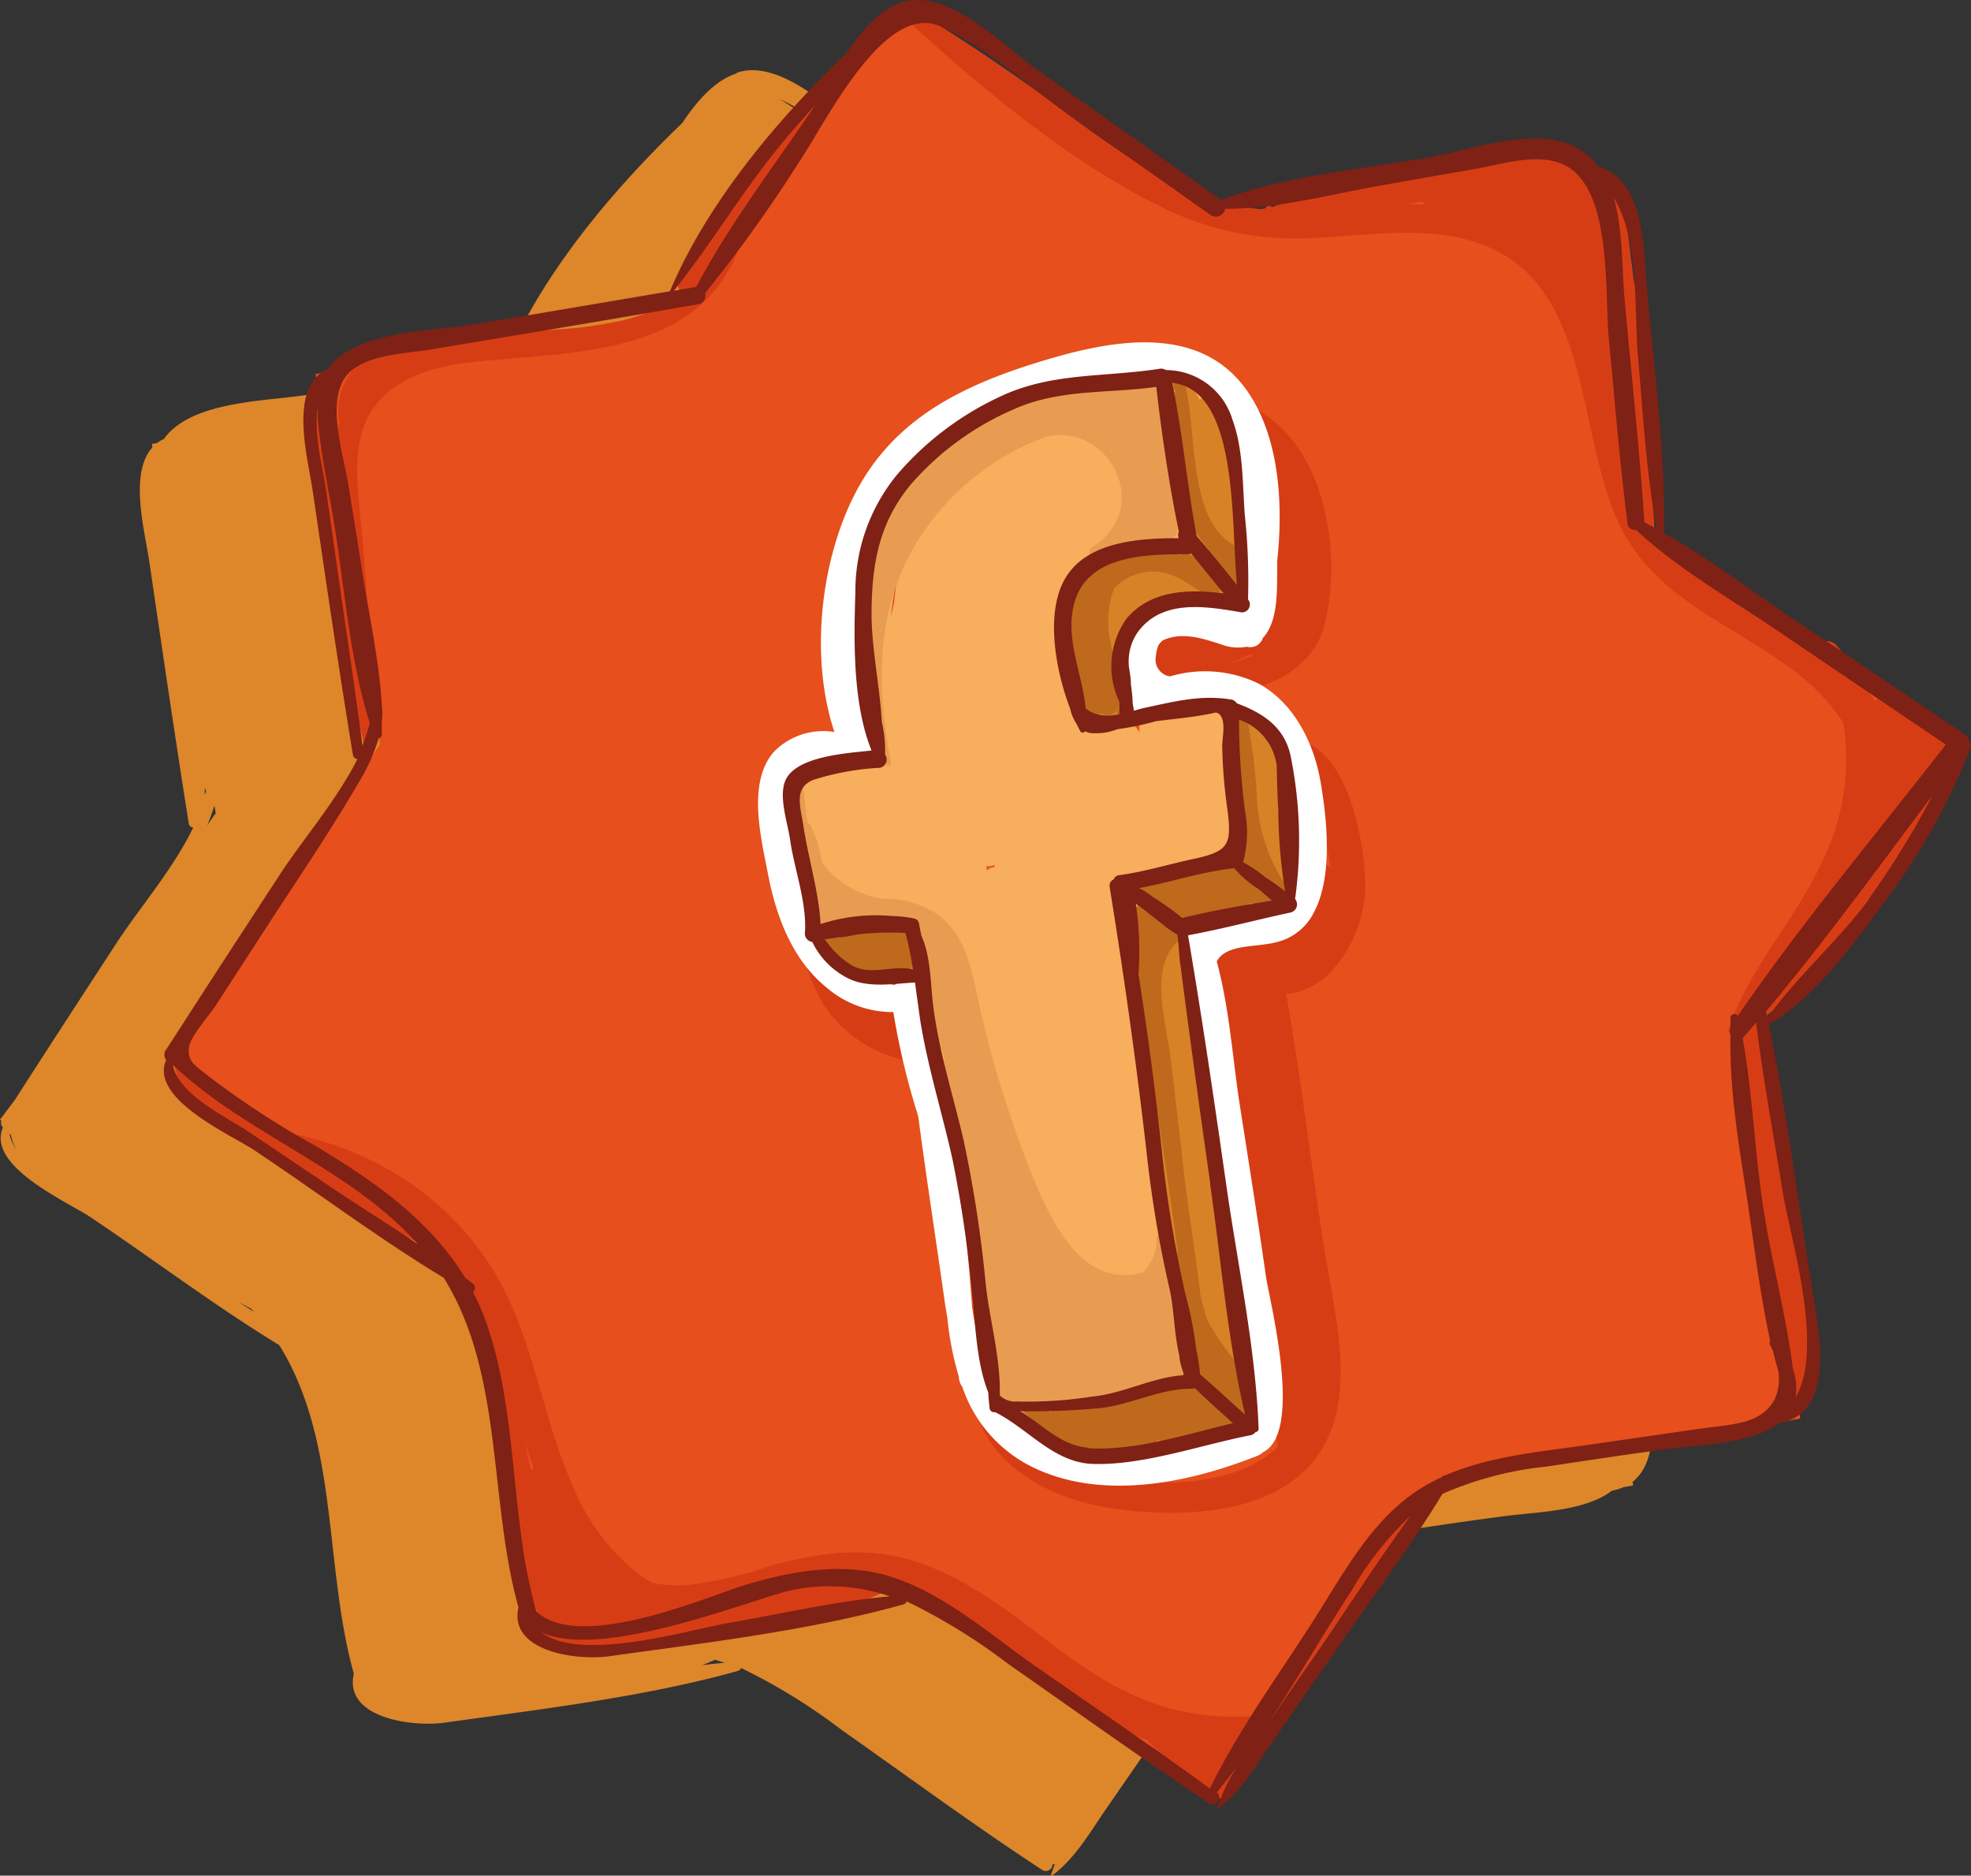 <svg xmlns="http://www.w3.org/2000/svg" width="161.99" height="154.12" viewBox="0 0 161.99 154.12">
  <rect x="0" y="0" width="161.99" height="154.12" fill="#333333" stroke="none"/>
  <g id="Layer_2" data-name="Layer 2">
    <g id="Calque_1" data-name="Calque 1">
      <g>
        <path d="M148.06,66.6a.82.82,0,0,0-.33-.62l-10.4-7-.32-.4a.9.9,0,0,0-.76-.33l-2.54-1.7c-3.47-2.31-7-5-10.68-7.09.09-6.63-.81-13.34-1.4-19.94-.28-3.24-.16-8.94-3.95-10.1A5.29,5.29,0,0,0,116.11,18c-3.37-2-8.62,0-12.06.64-5.65,1-11.92,1.52-17.32,3.53h0L71.52,11.42c-2.6-1.83-6.75-6.17-10.35-5.6a3.8,3.8,0,0,0-.58.15l-.05,0,0,.06c-1.79.58-3.24,2.24-4.47,4.08-5.85,5.62-11.49,12.4-14.51,19.52v.05q-8,1.37-16.09,2.73c-3.38.57-9.51.47-11.89,3.51l-.1.15a2.36,2.36,0,0,0-.56.33l-.44.08.05.28c-1.93,2.1-.64,6.85-.28,9.26,1.07,7.21,2.11,14.42,3.26,21.61a.41.41,0,0,0,.37.37c-1.65,3.42-4.45,6.64-6.31,9.5-2.8,4.3-5.6,8.59-8.37,12.91L0,92l.11.08a.62.62,0,0,0,.13.57h0c-1.38,3.2,5.38,6.13,7.27,7.41,5.12,3.45,10.16,7.24,15.44,10.47,4.93,7.91,3.66,18.17,6.13,27-.85,3.66,4.87,4.42,7.6,4,7.87-1.1,16.28-2.09,23.93-4.22a.46.46,0,0,0,.3-.25,48.08,48.08,0,0,1,8.25,5.08C74.65,146,80.08,150,85.64,153.64a.55.55,0,0,0,.86-.46h.19q-.16.42-.3.87a.06.06,0,0,0,.09.06c1.94-1.46,3.17-3.66,4.54-5.64,1.62-2.33,3.23-4.68,4.84-7,3-4.35,6.22-8.65,9-13.17a28.07,28.07,0,0,1,8.52-2.23c3.27-.5,6.55-1,9.83-1.43,2.61-.38,5.77-.37,8.2-1.51a5.62,5.62,0,0,0,1.06-.64,3.91,3.91,0,0,0,.95-.29l.8-.14-.05-.29c2.54-2,1.51-7.16,1.05-10-1.18-7.29-2.13-14.68-3.59-21.93,3.7-2.14,6.81-6.38,9.26-9.74a53.28,53.28,0,0,0,7.29-13A.42.42,0,0,0,148.06,66.6ZM120.47,28.74l-.53-4.23a24.13,24.13,0,0,1,.69,5.11C120.58,29.33,120.53,29,120.47,28.74Zm-29.6-6h0a.27.27,0,0,0-.21-.15l.92-.12C91.13,22.63,90.87,22.72,90.87,22.77Zm-.51,0-.13.14h-.06c-.32,0-.65-.07-1-.12.43,0,.85-.07,1.28-.12A.27.27,0,0,0,90.36,22.74ZM76.48,16.8l.17.12ZM36.54,32.24l-.39.06a38,38,0,0,1-4.5.48l7.49-1.25A18.07,18.07,0,0,1,36.54,32.24ZM16.93,65c0,.1-.07.21-.1.32,0-.2,0-.41,0-.61ZM12.59,39.52c0-.09,0-.17,0-.25,0,.09,0,.18,0,.26Zm3.74,27.29s0,0,0,0,0,0,0,0,0-.23-.05-.34ZM122.17,49c0-.55-.07-1.09-.11-1.64.09.58.18,1.15.28,1.72ZM72.49,13.91c-2.77-2-5.55-4-8.44-5.79C67,9.52,69.8,11.85,72.49,13.91ZM42.2,29.12a.67.67,0,0,0,.08.4l-.44.07ZM17.59,66.27l.05,0,.09.55-.71,1A12.54,12.54,0,0,0,17.59,66.27ZM.9,93.27a4,4,0,0,0,.43,1.16,3.48,3.48,0,0,1-.56-1.28ZM19.62,107l1,.53.25.26ZM57.7,136.83c.36-.14.71-.29,1.06-.45l.81.25C58.94,136.68,58.32,136.75,57.7,136.83ZM131.47,89.2s0-.09,0-.14l.32-.26Z" style="fill: #dd872a"/>
        <g>
          <polygon id="Fond" points="74.47 129.36 44.03 134.67 38.73 104.23 13.46 86.45 31.23 61.18 25.93 30.74 56.37 25.43 74.14 0.16 99.41 17.93 129.85 12.63 135.16 43.07 160.43 60.84 142.66 86.12 147.96 116.56 117.52 121.86 99.75 147.14 74.47 129.36" style="fill: #e74f1c"/>
          <path d="M105.36,60.79a1,1,0,0,0-.39,1.74,7.81,7.81,0,0,1,3.47,4.65,27.51,27.51,0,0,1,.93,4.21,1.18,1.18,0,0,0-.84-.47c0-.1,0-.2,0-.31a.63.63,0,0,0-1-.37,8.19,8.19,0,0,0-1.86,3.5l-1,2.88c-.08-.38-.16-.77-.25-1.15a1.25,1.25,0,0,0-2.46.43c0,.47.09.93.14,1.4-.62-1.14-2.66-.67-2.36.8l.18,1a1.31,1.31,0,0,0,0,.4q1.74,11.78,3.52,23.54c.58,5.27,1.07,10.56,1.58,15.86-2.08,2-5.29,2.83-8.86,2.92-6.56.16-12.82-1.4-15.41-8.08a.41.41,0,0,0-.77.13c0,5.88,5.82,9.17,11,10s12.82.86,16.69-3.49c4.26-4.78,2-12.34,1.15-17.91-1.09-6.88-1.89-13.92-3.12-20.82,4-.18,6.54-5.31,6.51-8.91S110.65,60.12,105.36,60.79Z" style="fill: #d73d15"/>
          <path d="M103.56,33.82a1.35,1.35,0,0,0-2,1.67,31.61,31.61,0,0,1,2.07,15.74,9.55,9.55,0,0,0-3.16-.21,6.29,6.29,0,0,0-3.42.39c-.42.05-.8.09-1.14.11a1.12,1.12,0,0,0-1.05,1.35,6.69,6.69,0,0,0-.7.79,1.31,1.31,0,0,0,.32,1.83,6.72,6.72,0,0,0,2.57.74c4.36,1.64,10.61-.1,11.81-4.91C110.31,45.58,109,37.06,103.56,33.82Zm-2.88,20.76a9.71,9.71,0,0,0,1.65-.6,1.3,1.3,0,0,0,.23-.15,3,3,0,0,1,.62,0l-.1,0A13.87,13.87,0,0,1,100.68,54.58Z" style="fill: #d73d15"/>
          <path d="M76.18,85.06l-2.26-2.42c.14,0,.28,0,.42,0A.79.79,0,0,0,75,81.39c-1.39-1.55-3.54-2.24-5.4-3.09a1.11,1.11,0,0,0-1.13.11c-.11-.46-.19-.92-.26-1.4-.12-.79-.1-1.08-.76-1.57a.39.39,0,0,0-.39,0c-2.28,1.15-.33,5.58.64,7.12a10.71,10.71,0,0,0,7.34,4.68A1.33,1.33,0,0,0,76.18,85.06Z" style="fill: #d73d15"/>
          <path d="M103.48,56.19a10.08,10.08,0,0,0-7.32-.61A1.39,1.39,0,0,1,95,53.91a3,3,0,0,1,.22-.92,2.37,2.37,0,0,1,.34-.37c1.5-.68,3-.27,4.83.34a3.82,3.82,0,0,0,2.07.18,1.1,1.1,0,0,0,1.34-.74v0l.09-.09c1.16-1.37,1.06-3.85,1.08-5.52,0-.23,0-.45,0-.68.52-4.87.13-10.15-2.38-13.86-4.13-6.09-12.09-4.13-17.92-2.28-6.24,2-11.58,4.84-14.57,10.94-2.69,5.46-3.53,13.24-1.52,19.24a5.68,5.68,0,0,0-5,1.65c-2.21,2.58-1,7.16-.45,10.08.68,3.49,2,7,4.82,9.28a8.29,8.29,0,0,0,5.47,2,59.94,59.94,0,0,0,2,8.41,1.33,1.33,0,0,0,.05.19c.65,4.91,1.41,9.81,2.1,14.68.08.6.18,1.22.29,1.84a25.35,25.35,0,0,0,.95,4.86c0,.12,0,.24.06.36a.91.91,0,0,0,.21.43,11.38,11.38,0,0,0,6.18,6.81c5.52,2.48,12.33,1.13,17.77-1a.5.5,0,0,0,.23-.09l.17-.07a1.1,1.1,0,0,0,.37-.25c3.36-1.64.52-12.5.23-14.53-.68-4.81-1.45-9.61-2.2-14.41C101.28,86.65,101,82.68,100,79c.78-1.46,3.23-1.13,4.94-1.59A4.62,4.62,0,0,0,108,74.94c1.55-2.94,1.07-7.59.53-10.71S106.41,57.82,103.48,56.19Zm2.59,16.34c-.82,3.7-5.13,1.62-7.23,3.85l-.13.17a.94.94,0,0,0-1.47.63c-.21,3.1.56,6.31,1,9.38q.8,5.5,1.61,11,.77,5.19,1.63,10.35c.5,3,1.56,6.38,1.24,9.47-5,1.17-9.81,3.27-15,1.88-.13,0-.24-.08-.36-.12a1.06,1.06,0,0,0-.39-.28,12.92,12.92,0,0,1-3.4-2.17c-2.27-2.34-3.17-5.81-3.68-9.31-.2-2.78-.45-5.59-.8-8.37-.06-.62-.14-1.24-.25-1.86-.13-.88-.26-1.76-.42-2.63C77.9,90,77.36,85.4,76.54,80.91a1.08,1.08,0,0,0-2.09-.15,1,1,0,0,0-.92.17,9.22,9.22,0,0,1-3.41-1.22,11,11,0,0,1-4.22-6.58,33.84,33.84,0,0,1-1-5.75c-.16-1.84-.56-4.06,2.16-4.78,1-.27,2.34.12,3.34.15a1.15,1.15,0,0,0,1-1.8c-1-7.92-2.46-15.3,3.92-21.52,5.53-5.39,14.06-9.8,21.77-7.11a1.21,1.21,0,0,0,1.56-.61,6.81,6.81,0,0,1,1.93,2,10.35,10.35,0,0,1,.91,1.75.39.39,0,0,0-.47.39c0,1.38.29,2.76.37,4.14.11,1.73-.08,3.44,0,5.16a.75.75,0,0,0,1,.74c-.13,1.29-.32,2.55-.53,3.74a8.35,8.35,0,0,0-7.83,1,4.63,4.63,0,0,0-1,1.17,7.59,7.59,0,0,0-.6.66.88.88,0,0,0-.07,1,5.88,5.88,0,0,0,.29,3.49c-.36.73.25,1.92,1.23,1.69,4.15-1,8.62-2,11,2.73A18.56,18.56,0,0,1,106.07,72.53Z" style="fill: #fff"/>
          <path d="M106.35,64.94c-.14-.65-.27-1.31-.38-2s-.33-1.22-.46-1.84a1.09,1.09,0,0,0-.08-.15,10.68,10.68,0,0,1-1.83-1.85c-.25-.19-.49-.39-.73-.6a4.19,4.19,0,0,0-.49.2.89.89,0,0,0-.38.18l-.19.18a2.64,2.64,0,0,0-.37.31,9.22,9.22,0,0,0-.78-.62.93.93,0,0,0-.82-.16h0a1.07,1.07,0,0,0-2,.13l-.08,0a1.08,1.08,0,0,0-2,.34v.16c-.25-1.08-2.12-1-2.12.19v.8a1.12,1.12,0,0,0-1.76-.51l-.24-3a.89.89,0,0,0-.08-.29V53.7a7.25,7.25,0,0,1,8-4.78c0,.1,0,.19.07.28a1.11,1.11,0,0,0,2.18-.08,9.7,9.7,0,0,0-.38-4.82,20.83,20.83,0,0,0-3.44-13c-.63-1-2-.1-1.91.85a1.13,1.13,0,0,0-.51-.27c-10.15-2.27-21.27,3.84-23.7,14.19a1,1,0,0,0,.24.9,26.74,26.74,0,0,0,.09,13.33,1.1,1.1,0,0,0-.11.56c0,.45,0,.9.07,1.35l-4,.78a.74.74,0,0,0-.51.38,4.66,4.66,0,0,0-.87.52,1,1,0,0,0-.84.79,1.62,1.62,0,0,0,0,.22,2.38,2.38,0,0,0-.17.47,6.63,6.63,0,0,0,0,2.62c0,.15,0,.3,0,.45-.15,2.75-.15,5.7,1.19,8.11l0,.3a.83.83,0,0,0,.59.67c.13.17.27.34.42.5a6.54,6.54,0,0,0,7.48,1.46,1,1,0,0,0,.32-.21l.06.75a1,1,0,0,0-.08.64l.27,1.2a52.84,52.84,0,0,0,2,9c.59,2.59,1.17,5.19,1.76,7.77l.9,6.66c.33,2.41.21,5.5,1.14,7.72a4.47,4.47,0,0,0,.29.58c-.29,1.39-.14,2.57,1.41,2.27a.81.81,0,0,0,.21.2l5.38,3.26a.67.67,0,0,0,.76,0l.28.16a.68.68,0,0,0,1-.4l.2.1a.57.57,0,0,0,.82-.43l.69.38a8.92,8.92,0,0,0,1.89-1l.71.37a.61.61,0,0,0,.87-.48l2.8.19a.7.7,0,0,0,.72-.95h0l.2.1c.7.35,1.22-.68.71-1.16a1,1,0,0,0,.56-.28.92.92,0,0,0,.9-1.08L96.51,75.84a1.72,1.72,0,0,0,.7-.06l.2.25a.84.84,0,0,0,1.17.09,3.84,3.84,0,0,0,.8-1.13,2.23,2.23,0,0,0,1.56-.6,2.92,2.92,0,0,0,.4-.1,7.85,7.85,0,0,0,1,.47.84.84,0,0,0,1.06-.49,2.29,2.29,0,0,0,.1-.23c.39.46,1.22.55,1.42-.17.11-.38.2-.75.28-1.12a2.54,2.54,0,0,0,.26-1.53,16,16,0,0,0-.27-5.62l.35-.14A3.72,3.72,0,0,0,106.35,64.94ZM96.21,33.54c.19,1.4.38,2.79.56,4.18a22.56,22.56,0,0,0-.91-2.82L95.71,34a.78.78,0,0,0,0-.14A.76.76,0,0,0,96.21,33.54Zm-26.91,43A11.31,11.31,0,0,0,71.05,78,3.68,3.68,0,0,1,69.3,76.58Zm4.18-27-.26,1.14a22.58,22.58,0,0,1,.5-3.07C73.63,48.25,73.54,48.89,73.48,49.54Zm8.23,21.71a1,1,0,0,0-.62.28c0-.12,0-.24,0-.36a1.15,1.15,0,0,0,.66-.11Zm5.21.49c-.22-1.14-.44-2.28-.67-3.42l0-.07c.17,1,.35,2,.55,2.92Zm8.89,30.06a.87.87,0,0,0-.28,0l-.3-1.77c-.23-2-.47-3.94-.7-5.92.21,1.4.43,2.8.67,4.19a1,1,0,0,0,.2.41C95.53,99.77,95.67,100.78,95.81,101.8ZM88.63,52.08c-.15-.57-.3-1.14-.46-1.72a1.28,1.28,0,0,0,.37.14Zm5.65,22.24c0,.75.09,1.5.14,2.25l-.37-2.78a2.34,2.34,0,0,0,.23.51Z" style="fill: #f7ae5d"/>
          <path d="M104,60.51a8.07,8.07,0,0,0-.89-1.51c-.58-.76-1.56-.06-1.53.71.12,2.62.2,5.3.45,7.95l-.36,1.46a.87.87,0,0,0-.27.5l-.24,1.45a1,1,0,0,0-1.1.6l-.7-.37a1,1,0,0,0-1.4.59l-.09,0a.41.41,0,0,0-.27-.26,2.38,2.38,0,0,0-1.92.08,1.84,1.84,0,0,0-.87.91l-.1,0a.56.56,0,0,0-.42,0,.43.43,0,0,0-.45.71.58.58,0,0,0,.26.46l1.41.92.77.63a.64.64,0,0,0-.51.64v.06a6.65,6.65,0,0,0-1.42-1.6c-.62-.51-1.37.17-1.32.84a254.26,254.26,0,0,0,5.64,37.63,1,1,0,0,0,.32.53,57.21,57.21,0,0,1-6,1.52,35.47,35.47,0,0,1-7.3.44.77.77,0,0,0-.47.14l-.5,0a.63.63,0,0,0-.23,1.23,1,1,0,0,0,.53.94,19,19,0,0,0,16.48-.4.8.8,0,0,0,.38-1.15.73.73,0,0,0,.78-.92c-.25-1.29-.51-2.58-.77-3.87L98.66,90.15c-.54-3.56-1-7.16-1.65-10.69.06-.8.11-1.6.16-2.4,0-.34.06-.69.06-1l.07,0a.48.48,0,0,0,.53.08l.44.29a.71.71,0,0,0,1-.87v0a.79.79,0,0,0,.89-.57l.88.23a.77.77,0,0,0,.85-.53l.09.06a.9.9,0,0,0,1.32-.44l.4.22a1,1,0,0,0,1.18-.18.9.9,0,0,0,1.37-.88c-.51-4-1.27-8.12-.84-12.2A.91.91,0,0,0,104,60.51Z" style="fill: #d78226"/>
          <path d="M100.05,33.52a1.12,1.12,0,0,0-1.46-.7c-.15-.27-.31-.54-.49-.81a1,1,0,0,0-.4-.35l-.06-.14a1,1,0,0,0-1.83.58c.21.81.42,1.63.62,2.45a36.81,36.81,0,0,0,2.24,11.2,8.36,8.36,0,0,0-7.9.49c-2.79,1.9-3,5-2.46,8a7.61,7.61,0,0,0,.78,3.53c.07.23.13.46.19.69a.69.69,0,0,0,1,.38,4.71,4.71,0,0,0,.66.49,1,1,0,0,0,1.5-1A11.89,11.89,0,0,1,93,52.15c.08-.19.18-.38.28-.57a7.05,7.05,0,0,0,1.89-2,3.85,3.85,0,0,1,4-.17,1,1,0,0,0,1.25-.12.93.93,0,0,0,1.55-.65A46.48,46.48,0,0,0,100.05,33.52Z" style="fill: #d78226"/>
          <path d="M75.5,79.28a8.87,8.87,0,0,0-1.12-2.71.82.82,0,0,0-1.17,0,4.36,4.36,0,0,0-.59-.35.84.84,0,0,0-1,.31,4.45,4.45,0,0,0-1.17-.6.91.91,0,0,0-1.16.65h0a.61.61,0,0,0-.57,0l-.11-.07h0a.4.4,0,0,0-.63.39c.08,1.26,1.5,2.29,2.5,2.86a.92.92,0,0,0,1-.08l.56.32a1,1,0,0,0,1.18-.18l.3.19a.8.8,0,0,0,.32.13c.14.1.27.22.41.31A.92.92,0,0,0,75.5,79.28Z" style="fill: #d78226"/>
          <path d="M96.66,107.31c-.08-.73-.16-1.46-.23-2.19a.74.74,0,0,0-.73-.7,4,4,0,0,0,.45-2.66c-.11-.6-1.09-.6-1.1,0a3.59,3.59,0,0,1-1.15,2.8c-5.26,1.45-7.83-4.86-9.44-8.94a90.32,90.32,0,0,1-4.17-13.93c-.56-2.59-1.15-5.26-3.54-6.75a7.79,7.79,0,0,0-4.22-1.09A7.68,7.68,0,0,1,68,71.43a5.86,5.86,0,0,1-.45-.6,9.61,9.61,0,0,0-.94-3,.56.56,0,0,0-.24-.22c-.16-1-.22-2-.38-3a.1.1,0,0,0-.19,0,5.92,5.92,0,0,0,.14,5.79l.3,1.17c.17.75.35,1.5.52,2.25a2.74,2.74,0,0,0,.54,2,.67.67,0,0,0,1,.07c2.28-.08,4.78-.47,6.79.69.2,3.4,1.44,6.87,2.46,10.16,1.4,9.41,2.61,18.86,4.58,28.18a.88.88,0,0,0,.78.71,43.61,43.61,0,0,0,13.68-1.63.92.92,0,0,0,.73-1c-.09-.78-.17-1.56-.26-2.34C98,109.09,97.62,108,96.66,107.31Z" style="fill: #e89c51"/>
          <path d="M94.56,31.33a1,1,0,0,0-1.13.4c-2.28-1.39-7.75.53-9.53,1.27a19.88,19.88,0,0,0-6.16,4.08A16.81,16.81,0,0,0,71,49.4a.3.3,0,0,0,.44.28,17.77,17.77,0,0,0,1.4,13.17.21.21,0,0,0,.4-.12C72,56.31,71.92,50,75.52,44.28A21,21,0,0,1,86,35.88c5.2-1.13,8.8,5.85,3.79,9.07a.55.55,0,1,0,.59.93,7.86,7.86,0,0,0,1.15-1,.5.5,0,0,0,.61.14,4.72,4.72,0,0,0,1-.67.74.74,0,0,0,1,.1l.29-.23a.74.74,0,0,0,.64.22.71.71,0,0,0,1.06-.22.67.67,0,0,0,.64-.77c-.33-2.87-.64-5.74-1-8.61C95.67,33.92,95.9,31.65,94.56,31.33Z" style="fill: #e89c51"/>
          <path d="M105.89,73.05a13.93,13.93,0,0,1-2.57-7.27,47.81,47.81,0,0,0-.91-7.17.35.35,0,0,0-.69,0,35.34,35.34,0,0,0,.33,10.26h0a5.21,5.21,0,0,0-.19.89c-.07.3-.21.54-.08.83a2,2,0,0,0-.62.26,5.09,5.09,0,0,0-.78,0,1.1,1.1,0,0,0-.68.27,2.28,2.28,0,0,0-1,.2,1,1,0,0,0-.43.44,4.66,4.66,0,0,0-.93-.14,1,1,0,0,0-.85.47.76.76,0,0,0-1.32.35.57.57,0,0,0-.92,0,.48.48,0,0,0-.32.85,2.21,2.21,0,0,0,.56.31,6.08,6.08,0,0,0,2.79,2,.67.67,0,0,0,.89-.34,1.69,1.69,0,0,0,1.29-.08,2.34,2.34,0,0,0,1.31-.44,2.31,2.31,0,0,0,1.85-.45l.14-.12h0a1.85,1.85,0,0,0,.57.1l.09,0h.15l.07,0,.08,0a1,1,0,0,0,.38.17h0l.13,0a.55.55,0,0,0,.58-.51.48.48,0,0,0,0-.31,1.15,1.15,0,0,0-.29-.33.5.5,0,0,0-.2-.45,3.58,3.58,0,0,0,1.34.49C105.91,73.46,106,73.21,105.89,73.05Z" style="fill: #bf691c"/>
          <path d="M92.09,58.39,92,58.32a.13.13,0,0,0-.22,0l0,.09C91.6,58.83,92.39,58.69,92.09,58.39Z" style="fill: #bf691c"/>
          <path d="M100.25,48a3.93,3.93,0,0,0-2.89-2.51.29.29,0,0,0-.32.14A6.75,6.75,0,0,0,94,45.51a.43.43,0,0,0-.19-.13,3,3,0,0,0-3.38,1.3,1.63,1.63,0,0,0-.8.64.79.79,0,0,0-1,.42A11.81,11.81,0,0,0,88.11,55a4.67,4.67,0,0,0,.65,2.75.7.7,0,0,0,.08.1l.15.58a.8.8,0,0,0,1.5.17.86.86,0,0,0,1.36-.44l.34.26a.15.15,0,0,0,.22-.1c.16-1.87-.85-3.7-1.13-5.56a7.79,7.79,0,0,1,.28-4.4,4.34,4.34,0,0,1,2-1.22c2.28-.66,3.66.58,5.45,1.69a.59.59,0,0,0,.54.07A.63.63,0,0,0,100.25,48Z" style="fill: #bf691c"/>
          <path d="M101.88,45c-4.42-1.78-3.41-9.59-4.51-13.45a.47.47,0,0,0-.92,0l0,.28a.23.23,0,0,0,.27.24c-.77.07.56,8.71.75,9.49a7.42,7.42,0,0,0,1.9,3.58.72.72,0,0,0,0,.91,5.42,5.42,0,0,0,1.37,1.66l0,0,.11.12a.71.71,0,0,0,1.09-.92l-.35-.45A.79.79,0,0,0,101.88,45Z" style="fill: #bf691c"/>
          <path d="M74.75,76.59a.93.93,0,0,0-1.38-.22,1.92,1.92,0,0,0-.7.1.67.67,0,0,0-.24.16l-.26,0a.57.57,0,0,0,0-.71c-.49-.56-1.4-.31-2,0a2.28,2.28,0,0,0-.88.86l-.06-.06a.63.63,0,0,0-.79,0,.44.44,0,0,0-.25.19.75.75,0,0,0-.37,1.33c.38.25,1,.68,1.58,1.06a6.49,6.49,0,0,0,2,1.29.68.68,0,0,0,1-.58,1.3,1.3,0,0,0,1.19-.25,2.62,2.62,0,0,0,.38-.09A.85.85,0,0,0,75.16,79,3.47,3.47,0,0,0,74.75,76.59Z" style="fill: #bf691c"/>
          <path d="M96.56,75.9c-.13,0-.25.06-.37.09a2.34,2.34,0,0,0-.45-.07,2.33,2.33,0,0,0-.58-.88c-.28-.31-.55-.63-.86-.92s-.61,0-.45.29a.83.83,0,0,0,.09.16.67.67,0,0,0-.94.55c0,.57-.1,1.15-.12,1.72a.69.69,0,0,0,.22.55c-.07.61-.1,1.24-.16,1.84a.71.71,0,0,0,.66.74c-.25,3.19,1,7.35,1.22,9.26C95.38,93.12,96,97,96.53,100.9l.24,1.84a19.69,19.69,0,0,0,.83,6.2c.18,1.1.4,2.18.66,3.25a.35.35,0,0,0,.06.34l.05.07c0,.19.1.38.16.58a.19.19,0,0,0,.35,0c.75.93,1.48,1.87,2.29,2.76l-.34.15C99.69,113.67,97.39,113,95,114a.83.83,0,0,0-.49.5l-.06,0-.27-.16a1.1,1.1,0,0,0-1.58.61l-.56-.26a.84.84,0,0,0-1.22.61l-.15-.07a.85.85,0,0,0-1.05.3l-.29-.24a.88.88,0,0,0-1.37.48l-.28-.23a.78.78,0,0,0-1.27.53l-.71-.33-.15,0c-.25-.15-.5-.31-.76-.45v0c-.45-.26-1.06.29-.64.69l.56.5a.67.67,0,0,0,.29.61c1,.72,2.09,1.43,3.14,2.13a.72.72,0,0,0,1-.12l.31.15a.65.65,0,0,0,.92-.27c.4.12.81.23,1.24.32a.74.74,0,0,0,.68-.17c.19,0,.38.09.58.12a.94.94,0,0,0,1-.61l.14.06a.84.84,0,0,0,1.15-.4l.12.05a.9.9,0,0,0,.41.09,6.72,6.72,0,0,0,2.59-.16,1,1,0,0,0,1.27-.3l.09,0a1,1,0,0,0,.92-.28,7.94,7.94,0,0,0,1.75-.87c.64.12,1.23-.78.61-1.23-.12-.13-.26-.25-.38-.38a12.13,12.13,0,0,0-.33-1.32.47.47,0,0,0,.4-.77,25.86,25.86,0,0,1-3.31-4.51,13.78,13.78,0,0,1-.43-1.33c-.08-.28-.14-.57-.21-.86-.39-3.45-1-6.91-1.38-10.29q-.51-4.58-1.06-9.13c-.37-3.06-2-7.93,1-10C97.57,76.61,97.13,75.8,96.56,75.9Z" style="fill: #bf691c"/>
          <path d="M159.93,60.48a.94.94,0,0,0-.61-1c-.43-.14-.82-.27-1.19-.41l-.19-.15a1.14,1.14,0,0,0-.4-.22L156,57.51a1,1,0,0,0-.89-.18,1.07,1.07,0,0,0-1,.29l-.62-.93a.53.53,0,0,0-.44-.33,13.28,13.28,0,0,0-2.2-3.42,1,1,0,0,0-1.66.71c-4.37-3.4-10.06-5.49-13.21-10.2q-.43-7.14-1.27-14.23a20.66,20.66,0,0,0-.44-6.19c-.24-2-.49-3.9-.73-5.85a.73.73,0,0,0-.53-.61c-.13-.57-.26-1.14-.4-1.71a1.27,1.27,0,0,0-2.1-.61,6.45,6.45,0,0,0-1.42-.8l-.29-.3a1.38,1.38,0,0,0-1.63-.19,22.47,22.47,0,0,0-6.62.53c-1.39.25-16.1,3.2-16,3.56a.3.3,0,0,0-.51,0l-.13.16a18.15,18.15,0,0,1-3.12-.52c-4.45-1.19-8.3-3.89-12-6.55A161.41,161.41,0,0,0,75.32.92c-.48-.27-1.19.34-.71.78C80.87,7.46,88.25,13.58,96,17.28a24.68,24.68,0,0,0,12.07,2.26c4.52-.19,9.31-1.08,13.68.53,9.48,3.48,7.63,16.41,11.75,23.81s13.72,8.67,18,15.54a19.13,19.13,0,0,1-1.72,11.33c-2.19,4.83-6.08,8.83-7.74,13.88a.12.12,0,0,0,.19.13l.38-.31c-.16,3.42.77,7.18,1.45,10.64.16.92.31,1.84.43,2.74q1,7.35,2.09,14.71c0,.72,0,1.45,0,2.22,0,.23.31.4.46.17l.06-.11a.55.55,0,0,0,.8-.2c.05-.11.08-.21.13-.32a1,1,0,0,0,.73-1,1,1,0,0,0,.35-1c-.15-1.11-.31-2.21-.47-3.32-.06-.56-.13-1.13-.24-1.69q-.75-5.19-1.54-10.37c-.5-3.25-.65-7.11-1.46-10.55-.16-.87-.38-1.73-.61-2.56A47,47,0,0,0,152.28,76c2.34-2.88,5.57-6.3,6.66-9.89a.73.73,0,0,0-.08-.58,4.73,4.73,0,0,0,.71-3A1.21,1.21,0,0,0,159.93,60.48ZM115.6,16.79l.85-.15.47-.09a1,1,0,0,0,.16.26C116.59,16.79,116.09,16.79,115.6,16.79ZM151,74.4c-.4.53-.82,1-1.25,1.56a39.85,39.85,0,0,0,1.92-3.57,1,1,0,0,0,.76,0C152,73.08,151.51,73.76,151,74.4Z" style="fill: #d73d15"/>
          <path d="M115.29,123.67c-3.06,3.65-5.46,8-8.05,12-1.22,1.89-2.53,3.77-3.76,5.69a1.18,1.18,0,0,0-.87-.33c-6.24.28-10.6-1.78-15.55-5.48-3.58-2.67-7.09-5.59-11.35-7.09s-8.4-.94-12.7.3a32.64,32.64,0,0,1-6.4,1.47,11.08,11.08,0,0,1-3-.17c-.3-.17-.6-.35-.9-.56a17.22,17.22,0,0,1-5.59-7.3c-2.25-5-3-10.44-5.29-15.39C38.36,99.25,31.26,94.38,23.17,93a.56.56,0,0,0-.42.08c-2.92-1.75-6-3.51-8.07-6.13-.11-.14-.41-.07-.4.13.13,3.53,4.9,5.39,7.45,7.05,4.47,2.91,8.89,6.12,13.66,8.53.38.19.66-.18.62-.52.08.1.17.18.25.28a22.69,22.69,0,0,1,3.11,5c1,6.73,2.36,13.42,3.68,20.08.34,1.72.48,4.11,1.59,5.67L44,134a.54.54,0,0,0,.39.85l.82,0a4.72,4.72,0,0,0,3.8,1,31.59,31.59,0,0,0,6.12-1.38l1.31-.23c.88-.1,1.75-.21,2.62-.34,4.68-.66,10-1.19,14.27-3.41l0,0a13.88,13.88,0,0,1,2.46.77c5.85,2.49,11.85,9.22,18.45,11.7.5.5,1,1,1.57,1.41.9.89,1.78,1.79,2.71,2.63a2.24,2.24,0,0,0,2.24.72,1.81,1.81,0,0,0,1.15-1.31c2.75-3.35,5-7.27,7.3-10.87s5.12-7.33,7.06-11.27C116.63,123.58,115.69,123.19,115.29,123.67ZM26.1,95.17a23.23,23.23,0,0,1,9.31,6.29A109.19,109.19,0,0,0,26.1,95.17ZM43.64,120.8c-.17-.79-.35-1.59-.53-2.38h0c.24.75.49,1.49.76,2.24A1.41,1.41,0,0,0,43.64,120.8Z" style="fill: #d73d15"/>
          <path d="M67,7.73a51.77,51.77,0,0,0-5.45,7.2l-3,4.17a.72.72,0,0,0-.27.23l-2.45,3.72A.73.73,0,0,0,56,24c-5.35,4.54-14.58,2.15-21.48,4.47l-.06,0c-2-.82-4.46.58-5.64,2.16a5.16,5.16,0,0,0-.92,4.12,13.38,13.38,0,0,0-.54,3.48,31.5,31.5,0,0,0-1-4.15.39.39,0,0,0-.73.13c-.08,4.29,1.06,8.75,1.73,13,.75,4.71,1.48,9.41,2.57,14.06a.32.32,0,0,0,.63-.11c0-.44-.09-.88-.13-1.32a149.66,149.66,0,0,0-.78-16.93c-.25-3.07-.86-6.7,1.06-9.4,1.75-2.45,4.89-3.36,7.72-3.71,8.45-1,19.51-.2,22.62-10.32a.9.9,0,0,0-.05-.69l2-2.81a51.33,51.33,0,0,0,5-7.49C68.22,7.87,67.42,7.32,67,7.73Z" style="fill: #d73d15"/>
          <path id="Tracé" d="M106.09,62.2c-.49-2.44-2.26-3.6-4.44-4.41a.67.67,0,0,0-.47-.31c-2.44-.41-4.66.16-7,.66-.29.06-.64.16-1,.26,0-.22-.07-.43-.09-.65a11.65,11.65,0,0,0-.14-1.46c0-.51-.09-1-.17-1.53A4.24,4.24,0,0,1,93.47,52c2-2.82,5.66-2.18,8.59-1.68a.65.65,0,0,0,.56-1l-.05-.07a51.07,51.07,0,0,0-.27-7c-.18-2.52-.12-5.34-1-7.74a5.72,5.72,0,0,0-5.42-4.1.48.48,0,0,0-.17-.05.58.58,0,0,0-.4-.06c-4.67.73-9,.26-13.35,2.4a25,25,0,0,0-8.18,6.24,15.09,15.09,0,0,0-3.48,9.73c-.13,4-.22,9.19,1.33,13-2.12.23-6.49.48-7.16,2.67-.42,1.38.28,3.34.47,4.7.35,2.41,1.4,5.21,1.21,7.62a.7.7,0,0,0,.61.74,6.47,6.47,0,0,0,2.81,2.92c1.67.91,3.79.51,5.63.41.14,1,.27,2,.43,3.1.62,3.86,1.8,7.61,2.65,11.42a102.21,102.21,0,0,1,1.57,10.58c.31,2.67.34,6,1.38,8.61,0,.43.07.85.1,1.28a.38.38,0,0,0,.33.32h.13c2.71,1.35,4.79,4.13,8,4.25,4.15.14,8.89-1.56,13-2.36a.66.66,0,0,0,.39-.25.29.29,0,0,0,.26-.32c-.25-6.56-1.67-13.18-2.61-19.66-1-7-2-13.87-3.18-20.79a.14.14,0,0,1,0-.06c2.83-.52,5.66-1.28,8.42-1.87a.69.69,0,0,0,.37-1.11A35.13,35.13,0,0,0,106.09,62.2ZM96.34,31.46c5.49.58,4.82,11.53,5.32,16.61-1.09-1.36-2.18-2.73-3.31-4C97.56,39.85,97.2,35.61,96.34,31.46Zm1.55,14c.88,1.11,1.78,2.21,2.68,3.3-2.86-.36-6-.3-8,2.09A6.78,6.78,0,0,0,92,57.67c0,.33,0,.67,0,1a3.82,3.82,0,0,1-1.47.1,2.75,2.75,0,0,1-1.3-.55c-.27-2.88-1.74-5.76-.93-8.68,1.1-4,6-4,9.43-4ZM70.05,79.35A7.12,7.12,0,0,1,68,77.47l-.23-.28L69,77a.78.78,0,0,0,.27,0c.4-.06.81-.14,1.21-.22a24.48,24.48,0,0,1,3.93-.12,24.13,24.13,0,0,1,.62,3C73.38,79.26,71.67,80.2,70.05,79.35Zm12.12,35.31c.08-3-.82-6.16-1.14-9a105.44,105.44,0,0,0-1.81-11.86c-.84-3.63-2-7.23-2.49-10.91-.27-1.92-.19-4.19-1-6-.08-.37-.15-.72-.2-1a.5.5,0,0,0-.33-.4,9.56,9.56,0,0,0-1.87-.22,14.73,14.73,0,0,0-5.89.66c-.14-2.63-1-5.38-1.4-8-.22-1.56-.87-3.15.78-3.84a21.59,21.59,0,0,1,5.48-1A.69.69,0,0,0,72.74,62a10.28,10.28,0,0,0-.27-2.7c-.16-2.91-.82-5.92-.84-8.75,0-4.07.57-7.58,3.27-10.79a23.59,23.59,0,0,1,8.42-6.13c3.77-1.69,7.73-1.28,11.71-1.84.46,4,1.06,8,1.85,11.9a.62.62,0,0,0,0,.53c-3.17,0-7.26.26-9.14,3s-1.08,7.62.21,11a3.72,3.72,0,0,0,.54,1.28c.1.21.2.41.3.59a.23.23,0,0,0,.39,0,1.65,1.65,0,0,0,.41.14,4.87,4.87,0,0,0,2.24-.31A23.11,23.11,0,0,0,95,59.26c1.58-.2,3.18-.33,4.74-.67a.84.84,0,0,0,.14-.06.71.71,0,0,1,.28.11c.66.5.28,2,.29,2.68a42.23,42.23,0,0,0,.42,5.15c.39,2.93.1,3.47-2.65,4.08C96.1,71,94.07,71.63,92,71.91a.54.54,0,0,0-.47.35.56.56,0,0,0-.33.63c1.19,7.37,2.23,14.7,3.07,22.11a97,97,0,0,0,1.87,11c.34,1.47.36,3.61.78,5.37a5.13,5.13,0,0,0,.35,1.45.55.55,0,0,0,0,.18c-2.53.16-4.93,1.5-7.47,1.75a34.56,34.56,0,0,1-6.25.41A1.81,1.81,0,0,1,82.17,114.66Zm7.28,4.3c-2.3-.18-3.76-1.91-5.61-3a61.84,61.84,0,0,0,6.69-.27c2.51-.31,4.87-1.6,7.42-1.58a.67.67,0,0,0,.26-.05c1,1,2.08,1.93,3.12,2.88C97.51,117.86,93.21,119.24,89.45,119Zm10-21.71c.91,6.28,1.43,12.82,2.88,19-1.23-1.12-2.45-2.24-3.7-3.33a15,15,0,0,0-.31-2,31.33,31.33,0,0,0-.89-4.55,99,99,0,0,1-1.92-11.59c-.53-5-1.18-9.85-1.94-14.75a27,27,0,0,0-.22-5.77c.28.22.58.41.77.57L95.62,76a7,7,0,0,0,1.15.8q.11,1,.18,2Q98.14,88,99.47,97.25ZM97.16,75.43a21.17,21.17,0,0,0-2.42-1.73,8.68,8.68,0,0,0-1.1-.73c2.62-.48,5.14-1.35,7.8-1.63A8.22,8.22,0,0,0,103.36,73c.35.26.75.64,1.18,1C102.11,74.4,99.6,74.83,97.16,75.43Zm7.9-8.9a42.88,42.88,0,0,0,.56,6.71A18.53,18.53,0,0,0,104,72.09a10.78,10.78,0,0,0-1.84-1.24,9.31,9.31,0,0,0,.17-4.17,59.71,59.71,0,0,1-.5-7.55,4.64,4.64,0,0,1,3.1,3.79C104.93,63.13,105,66,105.06,66.53Z" style="fill: #7f2115"/>
          <path d="M161.86,61a.81.81,0,0,0-.33-.62c-4.68-3.15-9.35-6.32-14.05-9.45-3.48-2.31-7-5.06-10.71-7.11.1-6.65-.81-13.37-1.4-20-.28-3.25-.16-9-4-10.13a5.29,5.29,0,0,0-1.57-1.44c-3.38-2-8.65,0-12.09.64-5.66,1-11.94,1.53-17.36,3.53h0L85.14,5.66C82.54,3.83,78.38-.52,74.77.05,72.66.39,71,2.24,69.62,4.31,63.75,9.94,58.1,16.74,55.08,23.88c0,0,0,0,0,.05L38.94,26.66c-3.38.57-9.53.47-11.91,3.52l-.11.15c-3.25,1.48-1.63,7.23-1.22,10C26.76,47.53,27.81,54.76,29,62a.43.43,0,0,0,.37.38C27.67,65.76,24.87,69,23,71.86c-3.13,4.8-6.27,9.59-9.35,14.42a.69.69,0,0,0,0,.83h0c-1.38,3.21,5.39,6.15,7.29,7.43C26.13,98,31.18,101.8,36.47,105c4.94,7.92,3.67,18.21,6.14,27.07-.84,3.67,4.89,4.43,7.62,4,7.89-1.1,16.32-2.09,24-4.23a.48.48,0,0,0,.3-.25,48.29,48.29,0,0,1,8.27,5.09c5.49,3.83,10.93,7.75,16.51,11.45a.55.55,0,0,0,.7-.85c.62-.74,1.21-1.51,1.79-2.29a13.3,13.3,0,0,0-1.74,3.55.06.06,0,0,0,.09.06c1.94-1.47,3.17-3.67,4.55-5.65l4.85-7c3-4.36,6.24-8.67,9-13.2a28.42,28.42,0,0,1,8.54-2.24c3.28-.49,6.57-1,9.86-1.43,2.61-.38,5.78-.37,8.21-1.51a5.16,5.16,0,0,0,1.06-.65c4.66-.76,3.3-7.38,2.76-10.75-1.18-7.31-2.13-14.72-3.6-22,3.71-2.15,6.83-6.4,9.28-9.76a53.06,53.06,0,0,0,7.31-13A.44.44,0,0,0,161.86,61ZM133.5,24.35c-.2-2.27-.11-5.45-.87-8.09,2.17,3.39,1.65,9.71,2,13.12.4,4.68.68,9.43,1.51,14.06-.35-.18-.69-.37-1-.53a.34.34,0,0,0,0-.14C134.72,36.62,134.05,30.48,133.5,24.35ZM63.86,12.27c1-1.24,2.06-2.44,3.12-3.62-.11.18-.23.36-.34.52-3.2,4.71-6.76,9.37-9.43,14.42h-.08l-1.74.3C58.38,20.14,60.84,16,63.86,12.27ZM27.78,47.13q-.5-3.5-1-7c-.26-1.75-1-4.4-.67-6.54,0,.24,0,.48,0,.72.24,3,.92,6,1.39,8.94.84,5.26,1.26,11,2.89,16.16a14.23,14.23,0,0,1-.6,1.85C29.17,56.54,28.45,51.84,27.78,47.13ZM26.39,97l-5.95-4c-1.88-1.26-5.72-3-6.22-5.48C20.3,93.25,28.79,96,34.33,102.22,31.71,100.45,29,98.78,26.39,97ZM59.7,133.39c-3,.52-12,3.25-15.23.72,5,2.43,17.88-2.93,20.66-3.46a15.32,15.32,0,0,1,8,.52C68.66,131.57,64.15,132.62,59.7,133.39Zm48.86,1.93c-1.49,2.16-3,4.32-4.47,6.49-.07.1-.14.19-.2.29,2.49-3.72,4.76-7.66,7.17-11.37a27.65,27.65,0,0,1,4.88-6.2C113.38,128.05,111,131.75,108.56,135.32Zm39-20.48a4.48,4.48,0,0,0-.2-2.33c-.57-4.54-1.82-9.08-2.49-13.6s-.85-9.16-1.65-13.65a.75.75,0,0,0,.17-.14c.32-.36.62-.73.94-1.1.58,4.7,1.45,9.38,2.2,14C147.08,101.5,150,110.78,147.56,114.84Zm6.08-41c-2.54,3.46-5.94,6.35-8.4,9.83,0-.18-.07-.36-.11-.54,4.78-5.7,9.2-11.79,13.68-17.75A70.91,70.91,0,0,1,153.64,73.79Zm-10.8,9.66a.33.33,0,0,0-.62.11c0,.29,0,.58,0,.86a.63.63,0,0,0,0,.55c-.1,4.7.78,9.56,1.47,14.16.53,3.56,1,7.36,1.8,11a.32.32,0,0,0,0,.35c.08.17.16.33.23.5q.21.86.45,1.68c.24,2-.65,3.67-3.18,4.21-1.17.25-2.4.35-3.58.52l-9.27,1.34c-3.77.54-7.79.9-11.33,2.44a.47.47,0,0,0-.35.17,14.5,14.5,0,0,0-2,1.11c-3.86,2.56-6.12,6.93-8.56,10.73-2.87,4.49-6.12,8.93-8.46,13.73-4.69-3.42-9.51-6.69-14.27-10-3.65-2.55-7.43-5.91-11.73-7.33-4-1.34-8.3-.57-12.25.62-3.17,1-13.58,5.51-17.11,2.16-2.19-7.71-1.46-16-4.06-23.58a18.84,18.84,0,0,0-1.15-2.67.42.42,0,0,0,0-.68l-.63-.47C35.32,100.23,30.8,97.09,26,94.2a71.48,71.48,0,0,1-8.9-5.8c-1-.83-1.77-1.14-1.55-2.44.12-.79,1.73-2.65,2.17-3.32l3.95-6.1c2.6-4,5.33-8,7.75-12.14a15.9,15.9,0,0,0,1.71-3.76.26.26,0,0,0,.25-.24c0-.37,0-.74,0-1.12a5.91,5.91,0,0,0,0-1.39c-.23-3.65-1.05-7.37-1.61-10.93q-.57-3.66-1.17-7.3c-.38-2.39-2-7.17.2-9.13,1.57-1.42,4.6-1.48,6.59-1.81l7.8-1.3Q50.23,26.24,57.38,25a.69.69,0,0,0,.56-.89A117.71,117.71,0,0,0,65.62,13.4c2.11-3.09,7-13.27,11.62-11.25,3.82,1.69,7.41,5.06,10.83,7.46L99.5,17.67a.77.77,0,0,0,1.19-.51c4.25,0,8.58-1.17,12.75-1.91l7.85-1.38c2.16-.38,4.87-1.27,7-.44,4.29,1.68,3.56,10.6,3.94,14.48.49,5,.88,10.08,1.53,15.09a.57.57,0,0,0,.69.53c3.59,3.35,8.14,5.89,12.16,8.65,4.42,3,8.87,6,13.31,9C154.2,68.55,148.11,75.78,142.84,83.45Z" style="fill: #7f2115"/>
        </g>
      </g>
    </g>
  </g>
</svg>
